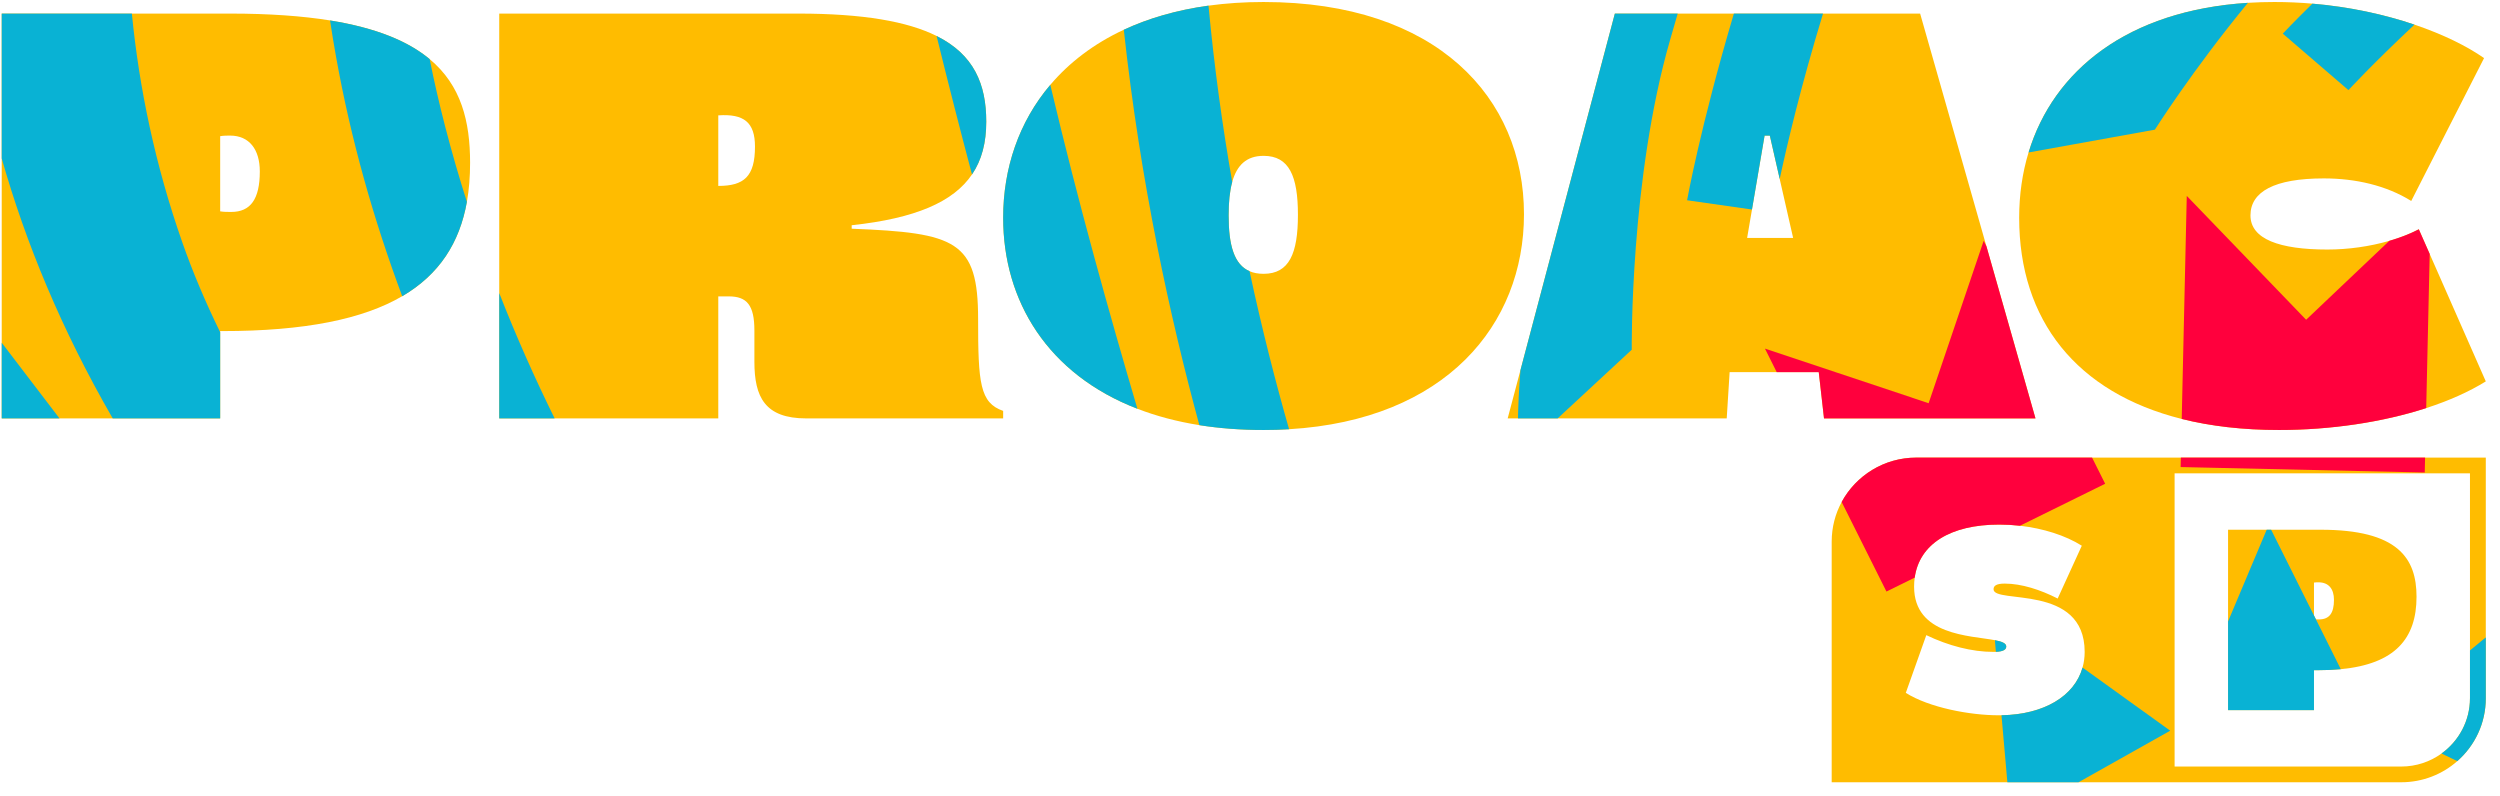 <svg width="157" height="50" viewBox="0 0 157 50" fill="none" xmlns="http://www.w3.org/2000/svg">
<g clip-path="url(#clip0_2709_71095)">
<path d="M26.983 3.712C25.642 2.594 23.647 1.755 20.727 1.283C18.984 1.003 16.911 0.853 14.45 0.853H0.108V26.276H13.827V20.792H13.974C19.13 20.792 22.791 20.045 25.259 18.602C27.593 17.236 28.861 15.247 29.321 12.675C29.458 11.91 29.522 11.091 29.522 10.223C29.522 7.635 28.971 5.367 26.983 3.712ZM14.523 13.31C14.303 13.31 14.047 13.31 13.827 13.273V8.552C14.047 8.515 14.266 8.515 14.45 8.515C15.657 8.515 16.316 9.387 16.316 10.767C16.316 12.511 15.73 13.31 14.523 13.31Z" fill="#FFBC00"/>
<path d="M61.425 20.029C61.425 15.126 60.034 14.618 53.486 14.363V14.145C57.486 13.717 59.872 12.681 61.041 10.957C61.658 10.048 61.937 8.947 61.937 7.644C61.937 5.29 61.17 3.432 58.818 2.259C56.996 1.35 54.224 0.853 50.12 0.853H31.352V26.276H45.108V18.613H45.767C46.901 18.613 47.376 19.157 47.376 20.755V22.716C47.376 24.932 48.035 26.276 50.633 26.276H62.998V25.804C61.534 25.295 61.425 24.061 61.425 20.029ZM45.108 11.676V7.245C46.718 7.135 47.413 7.681 47.413 9.206C47.413 11.094 46.718 11.676 45.108 11.676Z" fill="#FFBC00"/>
<path d="M79.353 0.126C78.131 0.126 76.979 0.205 75.894 0.354C73.886 0.631 72.114 1.151 70.575 1.868C68.68 2.751 67.142 3.934 65.959 5.328C63.985 7.653 62.999 10.568 62.999 13.674C62.999 18.915 65.808 23.501 71.429 25.671C72.603 26.125 73.9 26.472 75.32 26.699C76.569 26.898 77.913 27.003 79.353 27.003C79.9 27.003 80.435 26.988 80.955 26.955C90.789 26.372 95.706 20.388 95.706 13.455C95.706 6.155 90.255 0.126 79.353 0.126ZM79.353 17.196C79.014 17.196 78.723 17.141 78.473 17.032C77.504 16.615 77.158 15.404 77.158 13.528C77.158 12.702 77.225 11.996 77.383 11.428C77.676 10.371 78.282 9.787 79.353 9.787C80.962 9.787 81.51 11.059 81.51 13.492C81.51 15.925 80.962 17.196 79.353 17.196Z" fill="#FFBC00"/>
<path d="M152.585 15.951L151.901 14.4C151.352 14.686 150.722 14.931 150.047 15.126C148.834 15.477 147.473 15.671 146.157 15.671C143.158 15.671 141.329 15.017 141.329 13.528C141.329 12.039 142.828 11.204 145.937 11.204C147.913 11.204 149.852 11.639 151.426 12.621L155.999 3.649C154.942 2.909 153.443 2.161 151.628 1.547C149.777 0.92 147.596 0.432 145.22 0.229C144.442 0.162 143.643 0.126 142.828 0.126C142.26 0.126 141.709 0.143 141.17 0.177H141.169C133.611 0.656 128.956 4.429 127.393 9.575C127.001 10.865 126.804 12.241 126.804 13.674C126.804 20.113 130.407 24.653 137.012 26.31C138.826 26.765 140.866 27.003 143.121 27.003C146.377 27.003 149.634 26.514 152.366 25.628C153.778 25.171 155.05 24.608 156.108 23.951L152.585 15.951ZM145.742 33.267H139.922V44.597H145.318V42.088H145.595C146.099 42.088 146.566 42.067 147.001 42.025C150.411 41.698 151.758 40.102 151.758 37.475C151.758 35.047 150.584 33.267 145.742 33.267ZM145.439 38.895L145.318 38.652V36.585C145.416 36.569 145.514 36.569 145.595 36.569C146.247 36.569 146.573 36.989 146.573 37.669C146.573 38.511 146.28 38.9 145.627 38.9C145.567 38.9 145.505 38.9 145.44 38.895H145.439ZM145.742 33.267H139.922V44.597H145.318V42.088H145.595C146.099 42.088 146.566 42.067 147.001 42.025C150.411 41.698 151.758 40.102 151.758 37.475C151.758 35.047 150.584 33.267 145.742 33.267ZM145.439 38.895L145.318 38.652V36.585C145.416 36.569 145.514 36.569 145.595 36.569C146.247 36.569 146.573 36.989 146.573 37.669C146.573 38.511 146.28 38.9 145.627 38.9C145.567 38.9 145.505 38.9 145.44 38.895H145.439ZM145.742 33.267H139.922V44.597H145.318V42.088H145.595C146.099 42.088 146.566 42.067 147.001 42.025C150.411 41.698 151.758 40.102 151.758 37.475C151.758 35.047 150.584 33.267 145.742 33.267ZM145.439 38.895L145.318 38.652V36.585C145.416 36.569 145.514 36.569 145.595 36.569C146.247 36.569 146.573 36.989 146.573 37.669C146.573 38.511 146.28 38.9 145.627 38.9C145.567 38.9 145.505 38.9 145.44 38.895H145.439ZM145.742 33.267H139.922V44.597H145.318V42.088H145.595C146.099 42.088 146.566 42.067 147.001 42.025C150.411 41.698 151.758 40.102 151.758 37.475C151.758 35.047 150.584 33.267 145.742 33.267ZM145.439 38.895L145.318 38.652V36.585C145.416 36.569 145.514 36.569 145.595 36.569C146.247 36.569 146.573 36.989 146.573 37.669C146.573 38.511 146.28 38.9 145.627 38.9C145.567 38.9 145.505 38.9 145.44 38.895H145.439ZM145.742 33.267H139.922V44.597H145.318V42.088H145.595C146.099 42.088 146.566 42.067 147.001 42.025C150.411 41.698 151.758 40.102 151.758 37.475C151.758 35.047 150.584 33.267 145.742 33.267ZM145.439 38.895L145.318 38.652V36.585C145.416 36.569 145.514 36.569 145.595 36.569C146.247 36.569 146.573 36.989 146.573 37.669C146.573 38.511 146.28 38.9 145.627 38.9C145.567 38.9 145.505 38.9 145.44 38.895H145.439ZM145.742 33.267H139.922V44.597H145.318V42.088H145.595C146.099 42.088 146.566 42.067 147.001 42.025C150.411 41.698 151.758 40.102 151.758 37.475C151.758 35.047 150.584 33.267 145.742 33.267ZM145.439 38.895L145.318 38.652V36.585C145.416 36.569 145.514 36.569 145.595 36.569C146.247 36.569 146.573 36.989 146.573 37.669C146.573 38.511 146.28 38.9 145.627 38.9C145.567 38.9 145.505 38.9 145.44 38.895H145.439ZM120.345 28.738C118.317 28.738 116.553 29.866 115.656 31.525C115.256 32.267 115.03 33.114 115.03 34.014V49.126H150.794C152.147 49.126 153.381 48.625 154.318 47.799C155.416 46.832 156.108 45.422 156.108 43.85V28.738H120.345ZM125.693 44.918C125.636 44.918 125.578 44.92 125.52 44.92C123.695 44.92 121.151 44.435 119.684 43.512L120.972 39.887C122.357 40.551 123.825 40.939 125.195 40.939C125.246 40.939 125.296 40.938 125.342 40.936C125.844 40.914 125.993 40.777 125.993 40.599C125.993 40.393 125.715 40.287 125.279 40.203C123.731 39.907 120.205 39.913 120.205 36.844C120.205 36.648 120.218 36.458 120.244 36.274C120.534 34.175 122.465 32.943 125.553 32.943C125.988 32.943 126.424 32.968 126.853 33.017C128.313 33.183 129.705 33.621 130.737 34.271L129.222 37.588C128.145 37.038 126.955 36.65 125.896 36.65C125.358 36.65 125.195 36.795 125.195 37.006C125.195 37.961 130.917 36.618 130.917 40.939C130.917 41.285 130.872 41.614 130.783 41.924C130.28 43.712 128.375 44.871 125.693 44.918ZM155.114 43.85C155.114 45.277 154.409 46.542 153.327 47.322C152.615 47.836 151.739 48.139 150.794 48.139H136.565V29.725H155.114V43.85ZM145.742 33.267H139.922V44.597H145.318V42.088H145.595C146.099 42.088 146.566 42.067 147.001 42.025C150.411 41.698 151.758 40.102 151.758 37.475C151.758 35.047 150.584 33.267 145.742 33.267ZM145.439 38.895L145.318 38.652V36.585C145.416 36.569 145.514 36.569 145.595 36.569C146.247 36.569 146.573 36.989 146.573 37.669C146.573 38.511 146.28 38.9 145.627 38.9C145.567 38.9 145.505 38.9 145.44 38.895H145.439ZM145.742 33.267H139.922V44.597H145.318V42.088H145.595C146.099 42.088 146.566 42.067 147.001 42.025C150.411 41.698 151.758 40.102 151.758 37.475C151.758 35.047 150.584 33.267 145.742 33.267ZM145.439 38.895L145.318 38.652V36.585C145.416 36.569 145.514 36.569 145.595 36.569C146.247 36.569 146.573 36.989 146.573 37.669C146.573 38.511 146.28 38.9 145.627 38.9C145.567 38.9 145.505 38.9 145.44 38.895H145.439ZM145.742 33.267H139.922V44.597H145.318V42.088H145.595C146.099 42.088 146.566 42.067 147.001 42.025C150.411 41.698 151.758 40.102 151.758 37.475C151.758 35.047 150.584 33.267 145.742 33.267ZM145.439 38.895L145.318 38.652V36.585C145.416 36.569 145.514 36.569 145.595 36.569C146.247 36.569 146.573 36.989 146.573 37.669C146.573 38.511 146.28 38.9 145.627 38.9C145.567 38.9 145.505 38.9 145.44 38.895H145.439ZM145.742 33.267H139.922V44.597H145.318V42.088H145.595C146.099 42.088 146.566 42.067 147.001 42.025C150.411 41.698 151.758 40.102 151.758 37.475C151.758 35.047 150.584 33.267 145.742 33.267ZM145.439 38.895L145.318 38.652V36.585C145.416 36.569 145.514 36.569 145.595 36.569C146.247 36.569 146.573 36.989 146.573 37.669C146.573 38.511 146.28 38.9 145.627 38.9C145.567 38.9 145.505 38.9 145.44 38.895H145.439ZM145.742 33.267H139.922V44.597H145.318V42.088H145.595C146.099 42.088 146.566 42.067 147.001 42.025C150.411 41.698 151.758 40.102 151.758 37.475C151.758 35.047 150.584 33.267 145.742 33.267ZM145.439 38.895L145.318 38.652V36.585C145.416 36.569 145.514 36.569 145.595 36.569C146.247 36.569 146.573 36.989 146.573 37.669C146.573 38.511 146.28 38.9 145.627 38.9C145.567 38.9 145.505 38.9 145.44 38.895H145.439ZM145.742 33.267H139.922V44.597H145.318V42.088H145.595C146.099 42.088 146.566 42.067 147.001 42.025C150.411 41.698 151.758 40.102 151.758 37.475C151.758 35.047 150.584 33.267 145.742 33.267ZM145.439 38.895L145.318 38.652V36.585C145.416 36.569 145.514 36.569 145.595 36.569C146.247 36.569 146.573 36.989 146.573 37.669C146.573 38.511 146.28 38.9 145.627 38.9C145.567 38.9 145.505 38.9 145.44 38.895H145.439ZM145.742 33.267H139.922V44.597H145.318V42.088H145.595C146.099 42.088 146.566 42.067 147.001 42.025C150.411 41.698 151.758 40.102 151.758 37.475C151.758 35.047 150.584 33.267 145.742 33.267ZM145.439 38.895L145.318 38.652V36.585C145.416 36.569 145.514 36.569 145.595 36.569C146.247 36.569 146.573 36.989 146.573 37.669C146.573 38.511 146.28 38.9 145.627 38.9C145.567 38.9 145.505 38.9 145.44 38.895H145.439ZM124.751 15.478L120.584 0.853H101.413L95.483 23.251L94.682 26.276H108.438L108.621 23.371H114.218L114.548 26.276H127.828L124.751 15.478ZM110.024 13.159L110.816 8.516H111.145L111.766 11.242L112.609 14.944H109.719L110.024 13.159Z" fill="#FFBC00"/>
<path d="M3.737 26.276H0.108V21.523L3.737 26.276Z" fill="#09B2D4"/>
<path d="M13.827 20.866V26.276H7.079C3.863 20.704 1.607 15.236 0.108 9.949V0.853H8.281C8.742 5.531 9.742 10.346 11.446 15.212C12.101 17.084 12.902 18.972 13.827 20.866Z" fill="#09B2D4"/>
<path d="M27.954 7.938C28.369 9.54 28.825 11.12 29.321 12.676C28.861 15.247 27.593 17.237 25.259 18.603C23.466 13.798 22.039 8.778 21.104 3.567C20.965 2.796 20.84 2.034 20.727 1.284C23.647 1.756 25.642 2.595 26.983 3.713C27.255 5.071 27.577 6.48 27.954 7.938Z" fill="#09B2D4"/>
<path d="M31.352 18.405C32.41 21.11 33.578 23.736 34.831 26.276H31.352V18.405Z" fill="#09B2D4"/>
<path d="M61.937 7.645C61.937 8.948 61.658 10.049 61.041 10.957C60.309 8.203 59.567 5.306 58.818 2.26C61.17 3.433 61.937 5.291 61.937 7.645Z" fill="#09B2D4"/>
<path d="M65.959 5.328C67.711 12.733 69.672 19.708 71.429 25.671C65.808 23.501 62.999 18.915 62.999 13.673C62.999 10.567 63.985 7.653 65.959 5.328Z" fill="#09B2D4"/>
<path d="M80.955 26.956C80.435 26.988 79.9 27.003 79.353 27.003C77.913 27.003 76.569 26.899 75.32 26.7C73.496 20.002 71.614 11.435 70.575 1.869C72.114 1.151 73.886 0.631 75.894 0.354C76.257 4.239 76.775 7.949 77.383 11.428C77.225 11.997 77.157 12.703 77.157 13.528C77.157 15.405 77.504 16.615 78.472 17.032C79.263 20.718 80.122 24.055 80.955 26.956Z" fill="#09B2D4"/>
<path d="M104.898 2.448C102.351 11.235 102.474 21.962 102.474 21.962L97.819 26.276H95.329C95.344 25.49 95.387 24.489 95.483 23.25L101.413 0.853H105.36C105.202 1.399 105.047 1.931 104.898 2.448Z" fill="#09B2D4"/>
<path d="M114.485 0.853C113.078 5.474 112.221 9.111 111.766 11.242L111.145 8.515H110.816L110.024 13.159L105.949 12.577C105.949 12.577 106.77 7.992 108.887 0.853H114.485Z" fill="#09B2D4"/>
<path d="M141.169 0.178C137.669 4.43 135.326 8.143 135.326 8.143L127.394 9.575C128.956 4.429 133.611 0.656 141.169 0.178Z" fill="#09B2D4"/>
<path d="M151.628 1.547C148.93 4.077 147.482 5.66 147.482 5.66L143.359 2.113C143.359 2.113 144.001 1.426 145.22 0.229C147.596 0.431 149.777 0.92 151.628 1.547Z" fill="#09B2D4"/>
<path d="M127.828 26.276H114.548L114.218 23.371H111.578L110.839 21.893L121.118 25.322L124.574 15.124L124.751 15.478L127.828 26.276Z" fill="#FF003D"/>
<path d="M132.204 30.38L126.853 33.017C126.424 32.968 125.988 32.943 125.553 32.943C122.465 32.943 120.534 34.175 120.244 36.274L118.469 37.149L115.656 31.525C116.553 29.866 118.317 28.737 120.345 28.737H131.382L132.204 30.38Z" fill="#FF003D"/>
<path d="M136.957 28.737H152.295L152.274 29.674L136.944 29.331L136.957 28.737Z" fill="#FF003D"/>
<path d="M152.585 15.95L152.366 25.627C149.634 26.513 146.377 27.003 143.121 27.003C140.866 27.003 138.826 26.765 137.012 26.309L137.329 12.303L144.825 20.081L150.047 15.125C150.722 14.93 151.352 14.686 151.901 14.399L152.585 15.95Z" fill="#FF003D"/>
<path d="M125.342 40.936L125.324 40.73L125.279 40.203C125.715 40.287 125.993 40.393 125.993 40.599C125.993 40.777 125.844 40.914 125.342 40.936Z" fill="#09B2D4"/>
<path d="M136.289 45.888L130.529 49.126H126.063L126.034 48.812L125.971 48.073L125.894 47.196L125.828 46.453L125.751 45.577L125.693 44.918C128.375 44.871 130.28 43.712 130.783 41.924L132.282 43.002L133.685 44.014L135.351 45.21L136.289 45.888Z" fill="#09B2D4"/>
<path d="M147.001 42.025C146.566 42.067 146.099 42.088 145.595 42.088H145.318V44.597H139.922V39.026L140.077 38.659L140.364 37.975L140.705 37.165L140.995 36.479L141.336 35.665L141.627 34.981L141.968 34.169L142.348 33.268H142.628L143.834 35.682L144.746 37.511L145.318 38.653L145.439 38.895H145.44L145.519 39.054L146.434 40.887L147.001 42.025Z" fill="#09B2D4"/>
<path d="M156.108 40.027V43.85C156.108 45.422 155.416 46.832 154.318 47.799L153.327 47.321C154.409 46.542 155.114 45.276 155.114 43.85V40.846L155.369 40.637L155.943 40.163L156.108 40.027Z" fill="#09B2D4"/>
</g>
<defs>
<clipPath id="clip0_2709_71095">
<rect width="156" height="49" fill="white" transform="translate(0.108 0.126)"/>
</clipPath>
</defs>
</svg>
